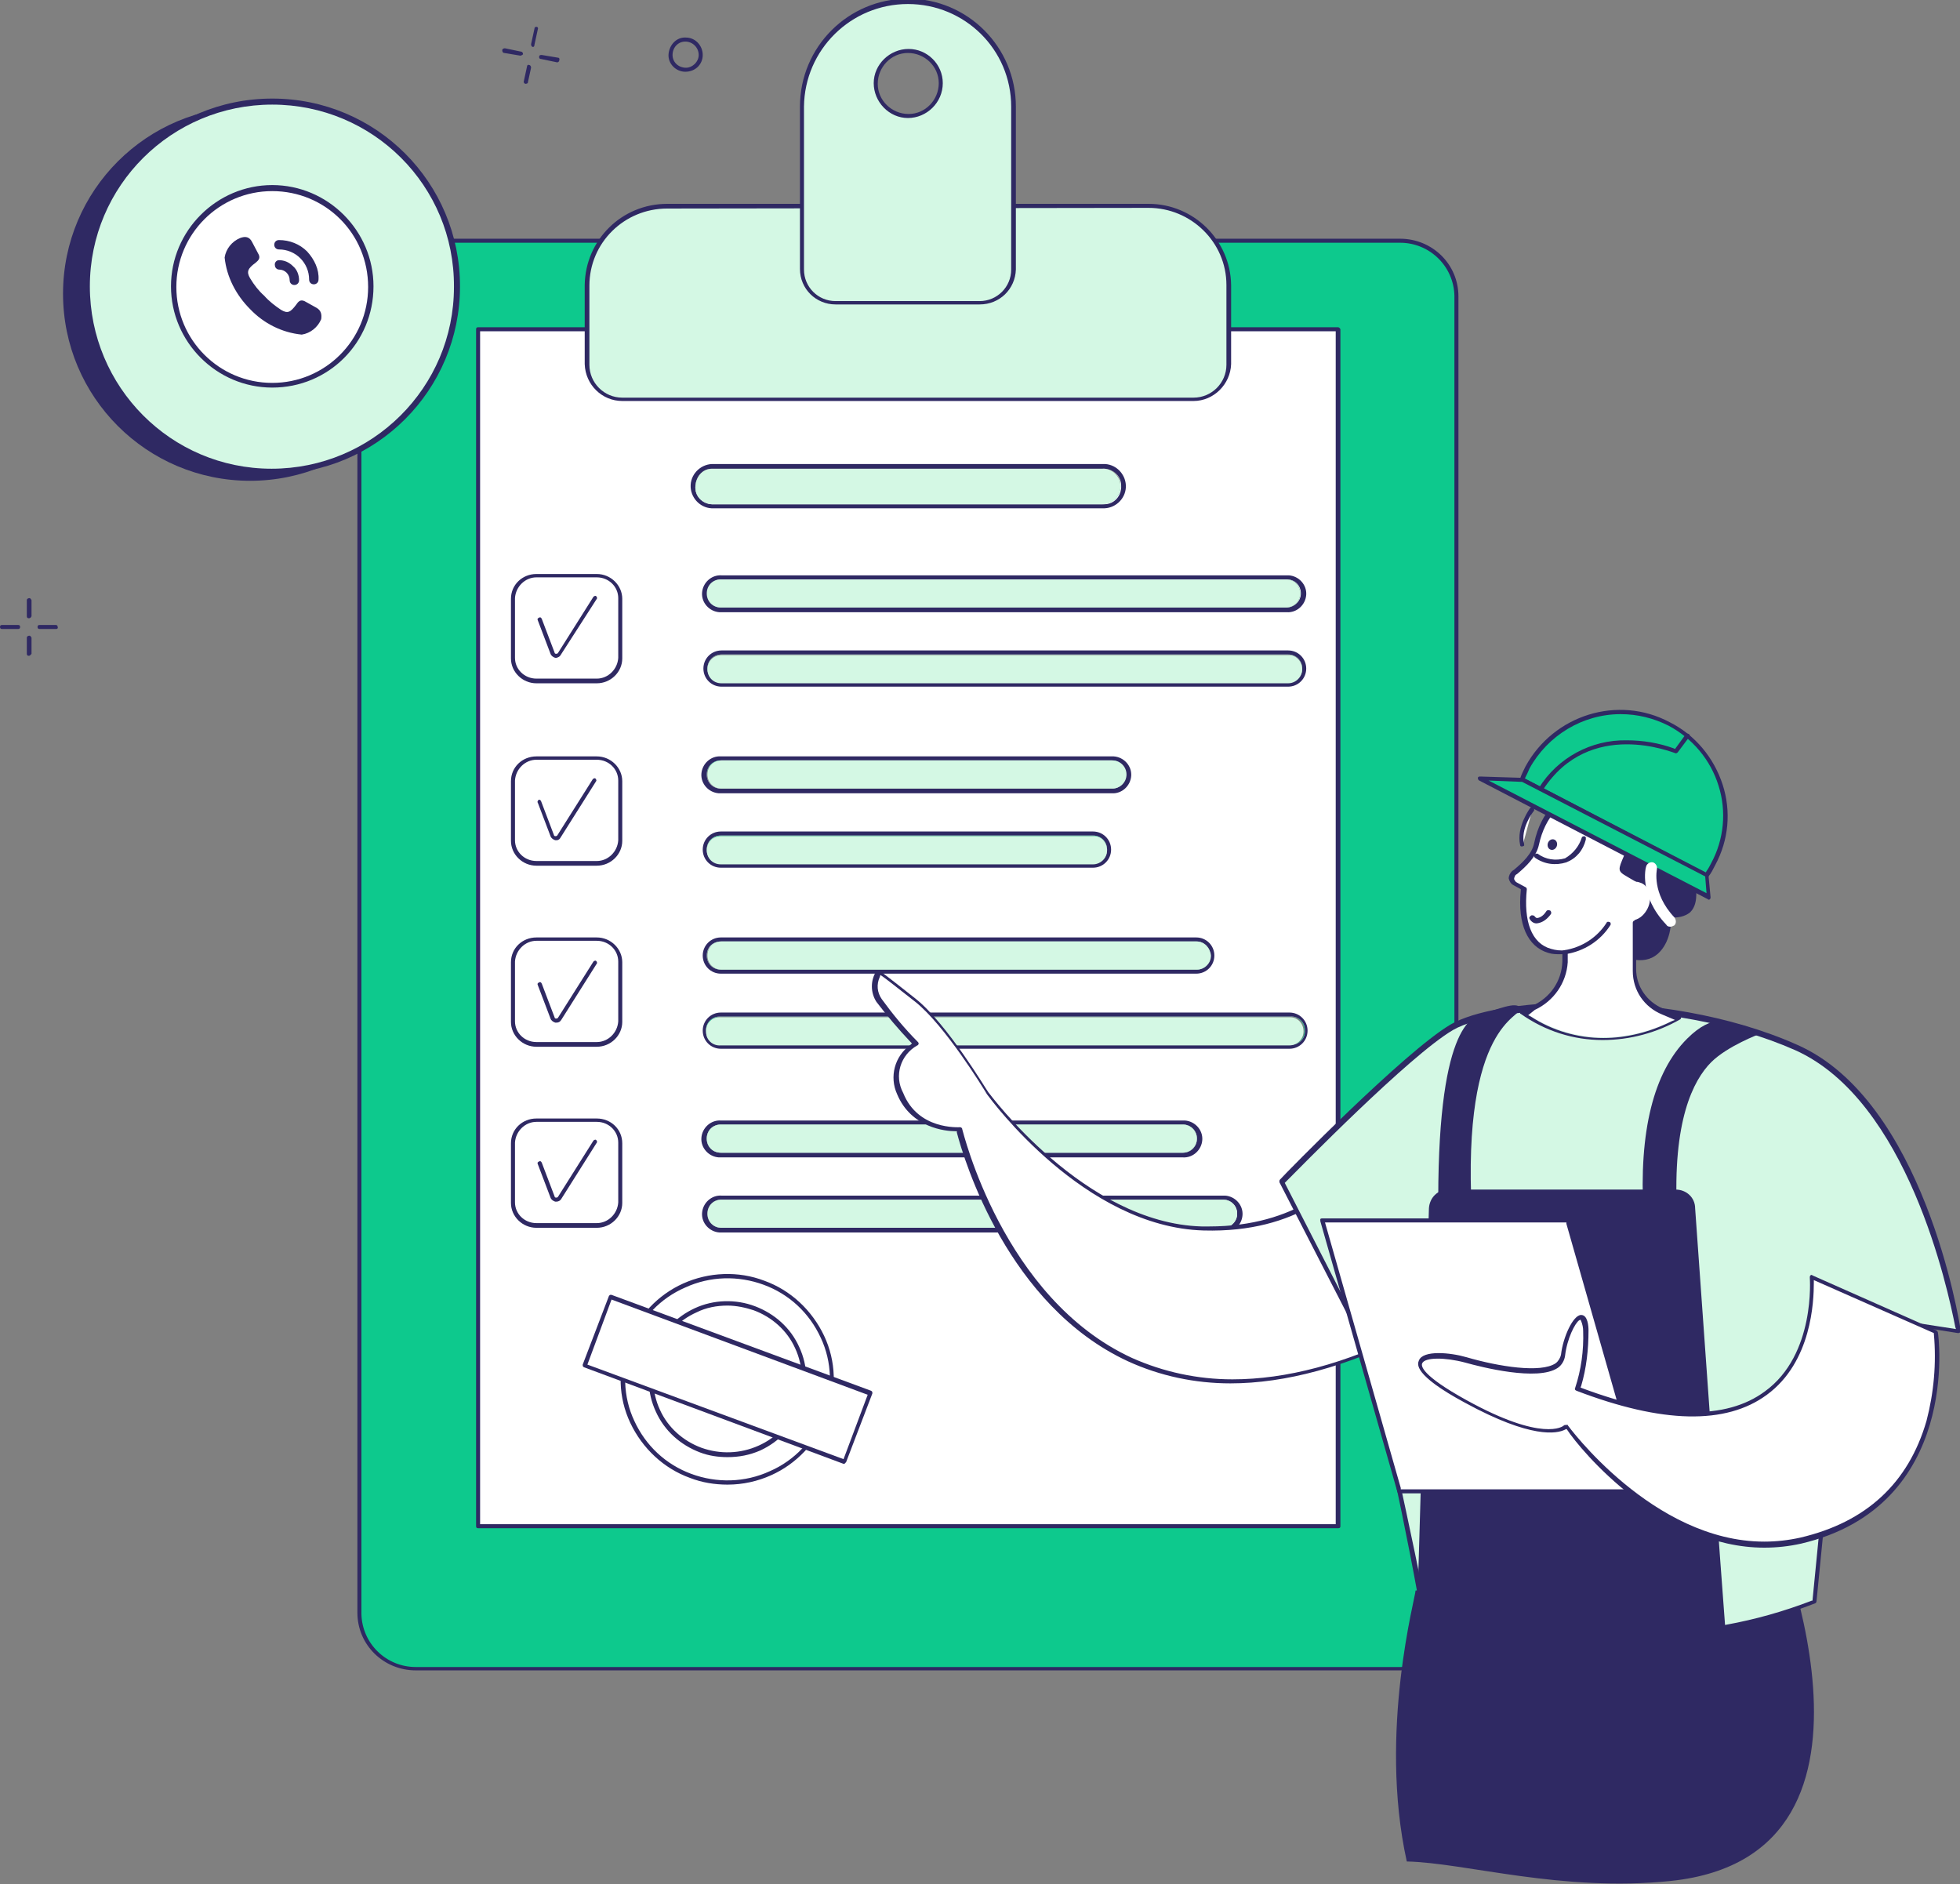 <?xml version="1.0" encoding="utf-8"?>
<!-- Generator: Adobe Illustrator 24.3.0, SVG Export Plug-In . SVG Version: 6.00 Build 0)  -->
<svg version="1.1" id="Слой_1" xmlns="http://www.w3.org/2000/svg" xmlns:xlink="http://www.w3.org/1999/xlink" x="0px" y="0px"
	 viewBox="0 0 292.3 281" style="enable-background:new 0 0 292.3 281;" xml:space="preserve">
<rect x="0" y="0" width="292.3" height="281" fill="#808080" stroke="none"/>
<style type="text/css">
	.st0{fill:#2F2963;}
	.st1{fill:#0DC98D;}
	.st2{fill:#FFFFFF;}
	.st3{fill:#D4F8E4;}
</style>
<g id="Слой_2_1_">
	<g id="Слой_1-2">
		<g id="Occupational_accident_insurance">
			<path class="st0" d="M102.2,10.7c-1.4,0-2.6-1.2-2.5-2.6s1.2-2.6,2.6-2.5c1.4,0,2.5,1.2,2.5,2.6C104.8,9.6,103.7,10.7,102.2,10.7
				z M102.2,6.2c-1.1,0-1.9,0.9-1.9,2c0,1.1,0.9,1.9,2,1.9c1,0,1.9-0.9,1.9-1.9C104.2,7.1,103.3,6.2,102.2,6.2z"/>
			<path class="st0" d="M4.3,92.2c-0.2,0-0.3-0.1-0.3-0.3c0,0,0,0,0,0v-2.4c0-0.2,0.2-0.3,0.4-0.3c0.1,0,0.2,0.1,0.3,0.3v2.4
				C4.6,92.1,4.5,92.2,4.3,92.2C4.3,92.2,4.3,92.2,4.3,92.2z"/>
			<path class="st0" d="M4.3,97.8c-0.2,0-0.3-0.1-0.3-0.3c0,0,0,0,0,0v-2.4c0-0.2,0.2-0.3,0.4-0.3c0.1,0,0.2,0.1,0.3,0.3v2.4
				C4.6,97.6,4.5,97.8,4.3,97.8z"/>
			<path class="st0" d="M2.7,93.8H0.3c-0.2,0-0.3-0.1-0.3-0.3c0-0.2,0.1-0.3,0.3-0.3h2.4c0.2,0,0.3,0.1,0.3,0.3
				C3,93.7,2.9,93.8,2.7,93.8z"/>
			<path class="st0" d="M8.4,93.8H5.9c-0.2,0-0.3-0.1-0.3-0.3c0-0.2,0.1-0.3,0.3-0.3h2.4c0.2,0,0.3,0.1,0.3,0.3
				C8.7,93.7,8.5,93.8,8.4,93.8z"/>
			<path class="st0" d="M79.5,7L79.5,7c-0.2,0-0.3-0.2-0.3-0.4l0.5-2.3C79.7,4.1,79.8,4,80,4c0.2,0,0.3,0.2,0.2,0.4l0,0l-0.5,2.3
				C79.7,6.9,79.6,7,79.5,7z"/>
			<path class="st0" d="M78.4,12.5L78.4,12.5c-0.2,0-0.3-0.2-0.3-0.3c0,0,0,0,0,0l0.5-2.3c0-0.2,0.2-0.3,0.3-0.2c0,0,0,0,0,0
				c0.2,0,0.3,0.2,0.3,0.4l-0.5,2.3C78.7,12.4,78.5,12.5,78.4,12.5z"/>
			<path class="st0" d="M77.6,8.3L77.6,8.3l-2.4-0.4c-0.2,0-0.3-0.2-0.3-0.4c0-0.2,0.2-0.3,0.4-0.3l2.4,0.5c0.2,0,0.3,0.2,0.3,0.4
				C77.9,8.2,77.7,8.3,77.6,8.3z"/>
			<path class="st0" d="M83.1,9.3L83.1,9.3l-2.4-0.5c-0.2,0-0.3-0.1-0.3-0.3c0-0.2,0.1-0.3,0.3-0.3c0,0,0.1,0,0.1,0l2.4,0.4
				c0.2,0,0.3,0.2,0.2,0.4C83.4,9.2,83.2,9.3,83.1,9.3z"/>
			<path class="st1" d="M208.8,35.9H62c-2.6,0-5.1,1.2-6.7,3.2L55,39.6l0,0c-0.1,0.2-0.2,0.3-0.3,0.5l0,0c-0.7,1.2-1.1,2.6-1.1,4.1
				v196.4c0,4.6,3.8,8.3,8.4,8.3c0,0,0,0,0,0h146.8c4.6,0,8.4-3.7,8.4-8.3c0,0,0,0,0,0V44.2C217.2,39.6,213.4,35.9,208.8,35.9
				C208.8,35.9,208.8,35.9,208.8,35.9z M176.4,171.9h-68.9c-1.2,0-2.1-0.9-2.1-2.1c0-1.2,0.9-2.1,2.1-2.1c0,0,0,0,0,0h68.9
				c1.2,0,2.1,0.9,2.1,2.1C178.5,171,177.6,171.9,176.4,171.9C176.4,171.9,176.4,171.9,176.4,171.9z M165.8,117.7h-58.3
				c-1.2,0-2.1-0.9-2.1-2.1s0.9-2.1,2.1-2.1c0,0,0,0,0,0h58.3c1.2,0,2.1,0.9,2.1,2.1S167,117.6,165.8,117.7
				C165.8,117.7,165.8,117.7,165.8,117.7L165.8,117.7z M107.5,124.7H163c1.2,0,2.1,0.9,2.1,2.1c0,1.2-0.9,2.1-2.1,2.1h-55.5
				c-1.2,0-2.1-0.9-2.1-2.1S106.4,124.7,107.5,124.7C107.5,124.7,107.5,124.7,107.5,124.7L107.5,124.7z M107.5,140.4h70.9
				c1.2,0,2.1,0.9,2.1,2.1c0,1.2-0.9,2.1-2.1,2.1c0,0,0,0,0,0h-70.9c-1.2,0-2.1-0.9-2.1-2.1C105.4,141.4,106.4,140.4,107.5,140.4
				C107.5,140.4,107.5,140.4,107.5,140.4L107.5,140.4z M103.7,72.4c0-1.5,1.2-2.7,2.7-2.7c0,0,0,0,0,0h57.9c1.5-0.1,2.8,1,2.8,2.5
				c0.1,1.5-1,2.8-2.5,2.8c-0.1,0-0.2,0-0.3,0h-57.9C105,75.1,103.7,73.9,103.7,72.4L103.7,72.4z M105.4,181c0-1.2,1-2.1,2.1-2.1
				h74.8c1.2,0,2.1,0.9,2.1,2.1c0,1.2-0.9,2.1-2.1,2.1c0,0,0,0,0,0h-74.8C106.4,183.1,105.4,182.2,105.4,181
				C105.4,181,105.4,181,105.4,181z M105.4,153.7c0-1.2,1-2.1,2.1-2.1c0,0,0,0,0,0h84.8c1.2-0.1,2.2,0.8,2.2,2
				c0.1,1.2-0.8,2.2-2,2.2c-0.1,0-0.2,0-0.3,0h-84.8C106.4,155.8,105.4,154.9,105.4,153.7L105.4,153.7z M192.1,101.8h-84.5
				c-1.2,0-2.1-0.9-2.1-2.1s0.9-2.1,2.1-2.1c0,0,0,0,0,0h84.5c1.2,0,2.1,0.9,2.1,2.1S193.2,101.8,192.1,101.8
				C192.1,101.8,192.1,101.8,192.1,101.8z M191.8,90.6h-84.3c-1.2,0-2.1-0.9-2.1-2.1s0.9-2.1,2.1-2.1c0,0,0,0,0,0h84.3
				c1.2,0,2.1,0.9,2.1,2.1S193,90.6,191.8,90.6C191.8,90.6,191.8,90.6,191.8,90.6z"/>
			<path class="st0" d="M208.8,35.6H62c-2.6,0-5.1,1.2-6.8,3.2c-0.1,0.1-0.2,0.3-0.3,0.4c-0.1,0.2-0.2,0.3-0.3,0.5
				c-0.9,1.4-1.3,2.9-1.3,4.5v196.3c0,4.8,3.9,8.6,8.7,8.6h146.8c4.8,0,8.7-3.8,8.7-8.6V44.2C217.5,39.4,213.6,35.6,208.8,35.6z
				 M216.9,240.6c0,4.4-3.6,8-8,8c0,0-0.1,0-0.1,0H62c-4.4,0-8-3.5-8.1-7.9c0,0,0-0.1,0-0.1V44.2c0-1.3,0.3-2.5,0.9-3.6
				c0.1-0.2,0.2-0.4,0.3-0.6c0.1-0.2,0.2-0.3,0.3-0.5c1.5-2.1,4-3.4,6.6-3.3h146.8c4.4,0,8,3.5,8.1,7.9c0,0,0,0.1,0,0.1V240.6z"/>
			<path class="st2" d="M71.3,49.1v178.5h128.3V49.1H71.3z M165.8,117.6h-58.3c-1.2,0-2.1-0.9-2.1-2.1s0.9-2.1,2.1-2.1c0,0,0,0,0,0
				h58.3c1.2,0,2.1,0.9,2.1,2.1S167,117.6,165.8,117.6C165.8,117.6,165.8,117.6,165.8,117.6z M107.5,124.6H163
				c1.2,0,2.1,0.9,2.1,2.1s-0.9,2.1-2.1,2.1c0,0,0,0,0,0h-55.5c-1.2,0-2.1-0.9-2.1-2.1S106.4,124.6,107.5,124.6
				C107.5,124.6,107.5,124.6,107.5,124.6z M107.5,140.4h70.9c1.2,0,2.1,0.9,2.1,2.1c0,1.2-0.9,2.1-2.1,2.1c0,0,0,0,0,0h-70.9
				c-1.2,0-2.1-0.9-2.1-2.1C105.4,141.4,106.4,140.4,107.5,140.4C107.5,140.4,107.5,140.4,107.5,140.4z M176.4,171.9h-68.9
				c-1.2,0-2.1-0.9-2.1-2.1c0-1.2,0.9-2.1,2.1-2.1c0,0,0,0,0,0h68.9c1.2,0,2.1,0.9,2.1,2.1C178.5,171,177.6,171.9,176.4,171.9
				C176.4,171.9,176.4,171.9,176.4,171.9z M103.7,72.5c0-1.5,1.2-2.7,2.7-2.7c0,0,0,0,0,0h57.9c1.5-0.1,2.8,1,2.8,2.5
				c0.1,1.5-1,2.8-2.5,2.8c-0.1,0-0.2,0-0.3,0h-57.9C104.9,75.2,103.7,74,103.7,72.5z M105.4,181c0-1.2,1-2.1,2.1-2.1h74.8
				c1.2,0,2.1,0.9,2.1,2.1c0,1.2-0.9,2.1-2.1,2.1c0,0,0,0,0,0h-74.8C106.4,183.1,105.4,182.2,105.4,181
				C105.4,181,105.4,181,105.4,181z M192.1,101.8h-84.5c-1.2,0-2.1-0.9-2.1-2.1s0.9-2.1,2.1-2.1c0,0,0,0,0,0h84.5
				c1.2,0,2.1,0.9,2.1,2.1S193.2,101.8,192.1,101.8C192.1,101.8,192.1,101.8,192.1,101.8z M191.8,90.6h-84.3c-1.2,0-2.1-0.9-2.1-2.1
				s0.9-2.1,2.1-2.1c0,0,0,0,0,0h84.3c1.2,0,2.1,0.9,2.1,2.1S193,90.6,191.8,90.6C191.8,90.6,191.8,90.6,191.8,90.6z M192.3,155.8
				h-84.8c-1.2,0.1-2.2-0.8-2.2-2c-0.1-1.2,0.8-2.2,2-2.2c0.1,0,0.2,0,0.3,0h84.8c1.2-0.1,2.2,0.8,2.2,2c0.1,1.2-0.8,2.2-2,2.2
				C192.5,155.8,192.4,155.8,192.3,155.8z"/>
			<path class="st0" d="M199.5,48.8H71.3c-0.2,0-0.3,0.1-0.3,0.3v178.5c0,0.2,0.1,0.3,0.3,0.3h0h128.3c0.2,0,0.3-0.1,0.3-0.3
				c0,0,0,0,0,0V49.1C199.8,48.9,199.7,48.8,199.5,48.8z M199.2,227.3H71.6V49.4h127.6V227.3z"/>
			<path class="st0" d="M191.8,85.8h-84.2c-1.5-0.1-2.8,1.1-2.9,2.6c-0.1,1.5,1.1,2.8,2.6,2.9c0.1,0,0.2,0,0.3,0h84.3
				c1.5,0.1,2.8-1.1,2.9-2.6c0.1-1.5-1.1-2.8-2.6-2.9C192,85.8,191.9,85.8,191.8,85.8L191.8,85.8z M191.8,90.6h-84.2
				c-1.2,0-2.1-0.9-2.1-2.1s0.9-2.1,2.1-2.1c0,0,0,0,0,0h84.3c1.2,0,2.1,0.9,2.1,2.1S193,90.6,191.8,90.6
				C191.8,90.6,191.8,90.6,191.8,90.6L191.8,90.6z"/>
			<path class="st3" d="M193.9,88.5c0,1.2-1,2.1-2.1,2.1c0,0,0,0,0,0h-84.3c-1.2,0-2.1-0.9-2.1-2.1s0.9-2.1,2.1-2.1c0,0,0,0,0,0
				h84.3C193,86.4,193.9,87.4,193.9,88.5C193.9,88.5,193.9,88.5,193.9,88.5z"/>
			<path class="st0" d="M164.4,69.2h-57.9c-1.8-0.1-3.4,1.3-3.5,3.1c-0.1,1.8,1.3,3.4,3.1,3.5c0.1,0,0.2,0,0.4,0h57.9
				c1.8,0.1,3.4-1.3,3.5-3.1c0.1-1.8-1.3-3.4-3.1-3.5C164.6,69.2,164.5,69.2,164.4,69.2z M164.4,75.2h-57.9c-1.5,0.1-2.8-1-2.8-2.5
				s1-2.8,2.5-2.8c0.1,0,0.2,0,0.3,0h57.9c1.5-0.1,2.8,1,2.8,2.5c0.1,1.5-1,2.8-2.5,2.8C164.6,75.2,164.5,75.2,164.4,75.2z"/>
			<path class="st3" d="M167.1,72.5c0,1.5-1.2,2.7-2.7,2.7h-57.9c-1.5,0.1-2.8-1-2.8-2.5s1-2.8,2.5-2.8c0.1,0,0.2,0,0.3,0h57.9
				C165.8,69.8,167.1,71,167.1,72.5C167.1,72.5,167.1,72.5,167.1,72.5z"/>
			<path class="st0" d="M192.1,97h-84.5c-1.5,0-2.7,1.2-2.7,2.7s1.2,2.7,2.7,2.7h84.5c1.5,0,2.7-1.2,2.7-2.7S193.6,97,192.1,97z
				 M192.1,101.8h-84.5c-1.2,0-2.1-0.9-2.1-2.1s0.9-2.1,2.1-2.1c0,0,0,0,0,0h84.5c1.2,0,2.1,0.9,2.1,2.1S193.2,101.8,192.1,101.8
				C192.1,101.8,192.1,101.8,192.1,101.8z"/>
			<path class="st3" d="M194.2,99.8c0,1.2-1,2.1-2.1,2.1c0,0,0,0,0,0h-84.5c-1.2,0-2.1-0.9-2.1-2.1s0.9-2.1,2.1-2.1c0,0,0,0,0,0
				h84.5C193.2,97.6,194.2,98.6,194.2,99.8C194.2,99.8,194.2,99.8,194.2,99.8z"/>
			<path class="st0" d="M165.8,112.8h-58.3c-1.5-0.1-2.8,1.1-2.9,2.6c-0.1,1.5,1.1,2.8,2.6,2.9c0.1,0,0.2,0,0.3,0h58.3
				c1.5,0.1,2.8-1.1,2.9-2.6c0.1-1.5-1.1-2.8-2.6-2.9C166,112.8,165.9,112.8,165.8,112.8z M165.8,117.6h-58.3
				c-1.2,0-2.1-0.9-2.1-2.1s0.9-2.1,2.1-2.1c0,0,0,0,0,0h58.3c1.2,0,2.1,0.9,2.1,2.1S167,117.6,165.8,117.6
				C165.8,117.6,165.8,117.6,165.8,117.6z"/>
			<path class="st3" d="M168,115.5c0,1.2-1,2.1-2.1,2.1c0,0,0,0,0,0h-58.3c-1.2,0-2.1-0.9-2.1-2.1s0.9-2.1,2.1-2.1c0,0,0,0,0,0h58.3
				C167,113.4,168,114.3,168,115.5C168,115.5,168,115.5,168,115.5z"/>
			<path class="st0" d="M163,124h-55.5c-1.5,0-2.7,1.2-2.7,2.7s1.2,2.7,2.7,2.7H163c1.5,0,2.7-1.2,2.7-2.7S164.5,124,163,124z
				 M163,128.8h-55.5c-1.2,0-2.1-0.9-2.1-2.1s0.9-2.1,2.1-2.1c0,0,0,0,0,0H163c1.2,0,2.1,0.9,2.1,2.1S164.2,128.8,163,128.8
				C163,128.8,163,128.8,163,128.8z"/>
			<path class="st3" d="M165.1,126.8c0,1.2-1,2.1-2.1,2.1h-55.5c-1.2,0-2.1-0.9-2.1-2.1s0.9-2.1,2.1-2.1c0,0,0,0,0,0H163
				C164.2,124.6,165.1,125.6,165.1,126.8C165.1,126.7,165.1,126.7,165.1,126.8z"/>
			<path class="st0" d="M178.4,139.8h-70.9c-1.5,0-2.7,1.2-2.7,2.7s1.2,2.7,2.7,2.7h70.9c1.5,0,2.7-1.2,2.7-2.7
				S179.9,139.8,178.4,139.8z M178.4,144.6h-70.9c-1.2,0-2.1-0.9-2.1-2.1c0-1.2,0.9-2.1,2.1-2.1c0,0,0,0,0,0h70.9
				c1.2,0,2.1,0.9,2.1,2.1C180.5,143.7,179.6,144.6,178.4,144.6C178.4,144.6,178.4,144.6,178.4,144.6z"/>
			<path class="st3" d="M180.6,142.5c0,1.2-1,2.1-2.1,2.1h-70.9c-1.2,0-2.1-0.9-2.1-2.1c0-1.2,0.9-2.1,2.1-2.1c0,0,0,0,0,0h70.9
				C179.6,140.4,180.5,141.4,180.6,142.5z"/>
			<path class="st0" d="M192.3,151h-84.8c-1.5,0-2.7,1.2-2.7,2.7c0,1.5,1.2,2.7,2.7,2.7c0,0,0,0,0,0h84.8c1.5,0,2.7-1.2,2.7-2.7
				C195,152.2,193.8,151,192.3,151C192.3,151,192.3,151,192.3,151z M192.3,155.8h-84.8c-1.2,0.1-2.2-0.8-2.2-2
				c-0.1-1.2,0.8-2.2,2-2.2c0.1,0,0.2,0,0.3,0h84.8c1.2-0.1,2.2,0.8,2.2,2c0.1,1.2-0.8,2.2-2,2.2
				C192.5,155.8,192.4,155.8,192.3,155.8z"/>
			<path class="st3" d="M194.4,153.8c0,1.2-1,2.1-2.1,2.1h-84.8c-1.2,0.1-2.2-0.8-2.2-2c-0.1-1.2,0.8-2.2,2-2.2c0.1,0,0.2,0,0.3,0
				h84.8C193.5,151.7,194.4,152.6,194.4,153.8C194.4,153.8,194.4,153.8,194.4,153.8z"/>
			<path class="st0" d="M176.4,167.1h-68.9c-1.5-0.1-2.8,1.1-2.9,2.6c-0.1,1.5,1.1,2.8,2.6,2.9c0.1,0,0.2,0,0.3,0h68.9
				c1.5,0.1,2.8-1.1,2.9-2.6c0.1-1.5-1.1-2.8-2.6-2.9C176.6,167.1,176.5,167.1,176.4,167.1z M176.4,171.9h-68.9
				c-1.2,0-2.1-0.9-2.1-2.1c0-1.2,0.9-2.1,2.1-2.1c0,0,0,0,0,0h68.9c1.2,0,2.1,0.9,2.1,2.1C178.5,171,177.6,171.9,176.4,171.9
				C176.4,171.9,176.4,171.9,176.4,171.9z"/>
			<path class="st3" d="M178.5,169.8c0,1.2-1,2.1-2.1,2.1h-68.9c-1.2,0-2.1-0.9-2.1-2.1c0-1.2,0.9-2.1,2.1-2.1c0,0,0,0,0,0h68.9
				C177.6,167.7,178.5,168.7,178.5,169.8z"/>
			<path class="st0" d="M182.4,178.3h-74.8c-1.5-0.1-2.8,1.1-2.9,2.6c-0.1,1.5,1.1,2.8,2.6,2.9c0.1,0,0.2,0,0.3,0h74.8
				c1.5,0.1,2.8-1.1,2.9-2.6c0.1-1.5-1.1-2.8-2.6-2.9C182.6,178.3,182.5,178.3,182.4,178.3z M182.4,183.1h-74.8
				c-1.2,0-2.1-0.9-2.1-2.1c0-1.2,0.9-2.1,2.1-2.1c0,0,0,0,0,0h74.8c1.2,0,2.1,0.9,2.1,2.1C184.5,182.2,183.5,183.1,182.4,183.1
				C182.4,183.1,182.4,183.1,182.4,183.1z"/>
			<path class="st3" d="M184.5,181c0,1.2-1,2.1-2.1,2.1c0,0,0,0,0,0h-74.8c-1.2,0-2.1-0.9-2.1-2.1c0-1.2,0.9-2.1,2.1-2.1
				c0,0,0,0,0,0h74.8C183.5,178.9,184.5,179.8,184.5,181z"/>
			<path class="st0" d="M89,129.1h-9c-2.1,0-3.8-1.7-3.8-3.7v-8.9c0-2.1,1.7-3.7,3.8-3.7h9c2.1,0,3.8,1.7,3.8,3.7c0,0,0,0,0,0v8.9
				C92.8,127.4,91.1,129.1,89,129.1z M80,113.3c-1.7,0-3.1,1.4-3.2,3.1v8.9c0,1.7,1.4,3.1,3.2,3.1h9c1.7,0,3.1-1.4,3.2-3.1v-8.9
				c0-1.7-1.4-3.1-3.2-3.1L80,113.3z"/>
			<path class="st0" d="M83,125.3h-0.2c-0.3-0.1-0.6-0.3-0.7-0.6l-1.9-5c-0.1-0.1,0-0.3,0.1-0.4c0,0,0,0,0,0c0.2-0.1,0.3,0,0.4,0.2
				c0,0,0,0,0,0l1.9,5c0,0.1,0.1,0.2,0.2,0.2c0.1,0,0.2,0,0.3-0.1l5.3-8.4c0.1-0.1,0.3-0.2,0.4-0.1c0.1,0.1,0.2,0.3,0.1,0.4
				c0,0,0,0,0,0l-5.3,8.4l0,0C83.5,125.1,83.3,125.3,83,125.3z"/>
			<path class="st0" d="M89,101.9h-9c-2.1,0-3.8-1.7-3.8-3.7v-8.9c0-2.1,1.7-3.7,3.8-3.7h9c2.1,0,3.8,1.7,3.8,3.7v8.9
				C92.8,100.2,91.1,101.9,89,101.9C89,101.9,89,101.9,89,101.9z M80,86.1c-1.7,0-3.1,1.4-3.2,3.1v8.9c0,1.7,1.4,3.1,3.2,3.1h9
				c1.7,0,3.1-1.4,3.2-3.1v-8.9c0-1.7-1.4-3.1-3.2-3.1H80z"/>
			<path class="st0" d="M83,98.1h-0.2c-0.3-0.1-0.6-0.3-0.7-0.6l-1.9-5c-0.1-0.2,0-0.3,0.2-0.4c0,0,0,0,0,0c0.2-0.1,0.3,0,0.4,0.2
				l1.9,5c0,0.1,0.1,0.2,0.2,0.2c0.1,0,0.2,0,0.3-0.1l5.3-8.4c0.1-0.1,0.3-0.2,0.4-0.1c0.1,0.1,0.2,0.3,0.1,0.4c0,0,0,0,0,0
				l-5.4,8.4l0,0C83.5,97.9,83.3,98,83,98.1z"/>
			<path class="st0" d="M89,156.1h-9c-2.1,0-3.8-1.7-3.8-3.7v-8.9c0-2.1,1.7-3.7,3.8-3.7h9c2.1,0,3.8,1.7,3.8,3.7v8.9
				C92.8,154.4,91.1,156.1,89,156.1C89,156.1,89,156.1,89,156.1z M80,140.3c-1.7,0-3.1,1.4-3.2,3.1v8.9c0,1.7,1.4,3.1,3.2,3.1h9
				c1.7,0,3.1-1.4,3.2-3.1v-8.9c0-1.7-1.4-3.1-3.2-3.1H80z"/>
			<path class="st0" d="M83,152.5h-0.2c-0.3-0.1-0.6-0.3-0.7-0.6l-1.9-5c-0.1-0.2,0-0.3,0.2-0.4c0,0,0,0,0,0c0.2-0.1,0.3,0,0.4,0.2
				l1.9,5c0,0.1,0.1,0.2,0.2,0.2c0.1,0,0.2,0,0.3-0.1l5.3-8.4c0.1-0.1,0.3-0.2,0.4-0.1c0,0,0,0,0,0c0.1,0.1,0.2,0.3,0.1,0.4
				c0,0,0,0,0,0l-5.3,8.4l0,0C83.5,152.4,83.3,152.5,83,152.5z"/>
			<path class="st0" d="M89,183.1h-9c-2.1,0-3.8-1.7-3.8-3.7v-8.9c0-2.1,1.7-3.7,3.8-3.7h9c2.1,0,3.8,1.6,3.8,3.7c0,0,0,0,0,0v8.9
				C92.8,181.4,91.1,183.1,89,183.1C89,183.1,89,183.1,89,183.1z M80,167.3c-1.7,0-3.1,1.4-3.2,3.1v8.9c0,1.7,1.4,3.1,3.2,3.1h9
				c1.7,0,3.1-1.4,3.2-3.1v-8.9c0-1.7-1.4-3.1-3.2-3.1H80z"/>
			<path class="st0" d="M83,179.2c-0.1,0-0.1,0-0.2,0c-0.3-0.1-0.6-0.3-0.7-0.6l-1.9-5c-0.1-0.2,0-0.3,0.2-0.4c0,0,0,0,0,0
				c0.2-0.1,0.3,0,0.4,0.2l1.9,5c0,0.1,0.1,0.2,0.2,0.2c0.1,0,0.2,0,0.3-0.1l5.3-8.4c0.1-0.1,0.3-0.2,0.4-0.1c0,0,0,0,0,0
				c0.1,0.1,0.2,0.3,0.1,0.4c0,0,0,0,0,0l-5.3,8.4l0,0C83.6,179,83.3,179.2,83,179.2z"/>
			<path class="st3" d="M178,59.5H92.8c-2.9,0-5.2-2.3-5.2-5.2c0,0,0,0,0,0V42.6c0-6.6,5.3-11.9,11.9-11.9h71.9
				c6.6,0,11.9,5.3,11.9,11.9c0,0,0,0,0,0v11.6C183.2,57.1,180.9,59.4,178,59.5C178,59.5,178,59.5,178,59.5z"/>
			<path class="st0" d="M178,59.8H92.8c-3,0-5.5-2.4-5.6-5.5V42.5c0.1-6.7,5.5-12.1,12.3-12.1h71.8c6.7,0,12.2,5.4,12.3,12.1v11.8
				C183.5,57.3,181,59.8,178,59.8z M99.5,31.1c-6.4,0-11.6,5.1-11.6,11.5v11.8c0,2.7,2.2,4.9,4.9,4.9H178c2.7,0,4.9-2.2,4.9-4.9
				V42.5c0-6.4-5.3-11.5-11.6-11.5L99.5,31.1z"/>
			<path class="st3" d="M119.6,15.9v24.3c0,2.8,2.2,5,5,5h21.5c2.8,0,5-2.2,5-5V15.9c0-8.7-7.1-15.8-15.8-15.8
				C126.6,0.1,119.6,7.2,119.6,15.9L119.6,15.9z M130.5,12.4c0-2.7,2.1-4.9,4.8-5c2.7,0,4.9,2.1,5,4.8s-2.1,4.9-4.8,5c0,0,0,0-0.1,0
				C132.7,17.3,130.5,15.1,130.5,12.4z"/>
			<path class="st0" d="M146.1,45.4h-21.5c-2.9,0-5.3-2.3-5.3-5.3V15.9c0-8.9,7.2-16.1,16.1-16.1s16.1,7.2,16.1,16.1v24.3
				C151.4,43.1,149.1,45.4,146.1,45.4z M135.4,0.6c-8.5,0-15.4,6.8-15.5,15.3v24.3c0,2.6,2.1,4.7,4.7,4.7h21.5
				c2.6,0,4.7-2.1,4.7-4.7V15.9C150.8,7.4,143.9,0.6,135.4,0.6z M135.4,17.6c-2.8,0-5.1-2.4-5.1-5.2c0-2.8,2.4-5.1,5.2-5.1
				c2.8,0,5.1,2.3,5.1,5.1C140.6,15.3,138.2,17.6,135.4,17.6L135.4,17.6z M135.4,7.9c-2.5,0-4.5,2.1-4.5,4.6c0,2.5,2.1,4.5,4.6,4.5
				c2.5,0,4.5-2.1,4.5-4.6C140,9.9,137.9,7.9,135.4,7.9C135.4,7.9,135.4,7.9,135.4,7.9L135.4,7.9z"/>
			<path class="st0" d="M108.5,221.4c-1.9,0-3.8-0.3-5.6-1c-3.9-1.4-7.1-4.4-8.9-8.2c-1.8-3.8-1.9-8.1-0.4-12
				c1.5-3.9,4.5-7.1,8.3-8.8c3.8-1.7,8.2-1.9,12.1-0.4c3.9,1.4,7.1,4.4,8.9,8.2c1.8,3.8,1.9,8.1,0.4,12c-1.5,3.9-4.5,7.1-8.3,8.8
				C113,220.9,110.8,221.4,108.5,221.4z M94.2,200.4c-1.4,3.7-1.3,7.9,0.4,11.5c1.7,3.7,4.7,6.5,8.5,7.9c3.8,1.4,8,1.3,11.7-0.4
				c3.7-1.6,6.6-4.7,8-8.4c1.4-3.7,1.3-7.9-0.4-11.5c-1.7-3.7-4.7-6.5-8.5-7.9c-3.8-1.4-8-1.3-11.7,0.4
				C98.5,193.6,95.6,196.6,94.2,200.4L94.2,200.4z"/>
			<path class="st0" d="M108.5,217.3c-1.4,0-2.8-0.2-4.1-0.7c-2.9-1.1-5.3-3.2-6.6-6.1c-1.3-2.8-1.4-6-0.3-8.9
				c1.1-2.9,3.3-5.2,6.1-6.5c2.8-1.3,6.1-1.4,9-0.3c2.9,1.1,5.3,3.2,6.6,6.1c1.3,2.8,1.4,6,0.3,8.9c-1.1,2.9-3.3,5.2-6.1,6.5
				C111.8,217,110.2,217.3,108.5,217.3z M108.5,194.7c-1.6,0-3.2,0.3-4.6,1c-2.7,1.2-4.8,3.4-5.8,6.1c-1,2.7-0.9,5.8,0.3,8.4
				c1.2,2.7,3.5,4.7,6.2,5.7c2.8,1,5.8,0.9,8.5-0.3c2.7-1.2,4.8-3.4,5.8-6.1c1-2.7,0.9-5.8-0.3-8.4c-1.2-2.7-3.5-4.7-6.2-5.7
				C111.2,195,109.8,194.7,108.5,194.7L108.5,194.7z"/>
			<polygon class="st2" points="87.2,203.6 125.9,218 129.8,207.8 91.1,193.4 			"/>
			<path class="st0" d="M125.9,218.3h-0.1l-38.7-14.4c-0.2-0.1-0.2-0.2-0.2-0.4c0,0,0,0,0,0l3.9-10.2c0-0.1,0.1-0.1,0.2-0.2
				c0.1,0,0.2,0,0.2,0l38.7,14.3c0.2,0.1,0.2,0.2,0.2,0.4c0,0,0,0,0,0l-3.9,10.2c0,0.1-0.1,0.1-0.2,0.2
				C126,218.3,126,218.3,125.9,218.3z M87.6,203.5l38.2,14.1l3.6-9.6l-38.2-14.2L87.6,203.5z"/>
			<circle class="st0" cx="37.3" cy="43.8" r="27.9"/>
			<circle class="st3" cx="40.6" cy="42.7" r="27.6"/>
			<path class="st0" d="M40.6,70.7c-15.5,0-28-12.5-28-28s12.5-28,28-28s28,12.5,28,28v0C68.6,58.2,56.1,70.7,40.6,70.7z M40.6,15.6
				c-15,0-27.2,12.1-27.2,27.1s12.1,27.2,27.1,27.2s27.2-12.1,27.2-27.1c0,0,0,0,0,0C67.8,27.7,55.6,15.6,40.6,15.6z"/>
			<circle class="st2" cx="40.6" cy="42.7" r="14.7"/>
			<path class="st0" d="M40.6,57.8c-8.3,0-15.1-6.8-15.1-15.1c0-8.3,6.8-15.1,15.1-15.1c8.3,0,15.1,6.8,15.1,15.1c0,0,0,0,0,0
				C55.7,51.1,49,57.8,40.6,57.8z M40.6,28.5c-7.9,0-14.3,6.4-14.3,14.3c0,7.9,6.4,14.3,14.3,14.3s14.3-6.4,14.3-14.3c0,0,0,0,0,0
				C54.9,34.8,48.5,28.5,40.6,28.5z"/>
			<path class="st0" d="M47.2,45.9l-1.8-1c-0.5-0.2-0.8-0.1-1.2,0.5c-0.9,1.2-1.3,1.4-2.3,0.8c-0.9-0.6-1.8-1.3-2.5-2.1
				c-0.8-0.7-1.5-1.6-2.1-2.6c-0.6-1-0.3-1.5,0.8-2.3c0.5-0.4,0.7-0.7,0.5-1.2l-1-1.9c-0.4-0.8-1-0.9-1.8-0.6
				c-1.2,0.5-2.1,1.6-2.3,2.9c0.3,2.9,1.7,5.6,3.8,7.7c2,2.1,4.7,3.5,7.7,3.8c1.3-0.2,2.4-1.1,2.9-2.3C48,46.9,47.9,46.3,47.2,45.9z
				"/>
			<path class="st0" d="M41.6,38.8c-0.4,0-0.7,0.4-0.6,0.8c0,0.3,0.3,0.6,0.6,0.6l0,0c0.9,0,1.6,0.7,1.6,1.6c0,0,0,0,0,0
				c0,0.4,0.3,0.7,0.7,0.7c0,0,0,0,0,0l0,0c0.4,0,0.7-0.3,0.7-0.7l0,0c0-0.8-0.3-1.6-0.9-2.1C43.1,39.1,42.4,38.8,41.6,38.8z
				 M45.8,37.5c-1.1-1.1-2.6-1.7-4.2-1.7c-0.4,0-0.7,0.3-0.7,0.7c0,0.4,0.3,0.7,0.7,0.7c0,0,0,0,0,0l0,0c2.5,0,4.5,2,4.5,4.5
				c0,0,0,0,0,0c0,0.4,0.3,0.7,0.7,0.7l0,0c0.4,0,0.7-0.3,0.7-0.7c0,0,0,0,0,0C47.6,40.2,46.9,38.7,45.8,37.5z"/>
		</g>
		<path class="st0" d="M211.1,237.2c6.3-0.9,12.7-1.3,19.1-1.4l33.7-10.1c0,0,22.2,50.9-14.7,54.8c-16.4,1.7-30.6-2.7-39.4-2.9
			C205.5,258.2,211.2,237.8,211.1,237.2z"/>
		<path class="st2" d="M203.9,172.3c-1.2-0.1-6.8,11.4-24.6,10.9s-32-20.1-32-20.1s-6.1-10.2-10.8-13.9s-5.4-4.2-5.4-4.2
			c-0.9,1.3-0.9,2.9,0,4.2c1.7,2.3,3.5,4.4,5.5,6.5c-2.6,1.5-3.7,4.7-2.4,7.4c2.3,5.8,8.8,5.3,8.8,5.3s13.2,57.6,67.6,30.2
			L203.9,172.3z"/>
		<path class="st0" d="M142.5,168.7h0.2v0.2c1.1,4.2,7.6,25.8,25.5,34.1c4.8,2.2,10,3.3,15.3,3.3c8.2,0,17.4-2.5,27.1-7.4
			c0.1-0.1,0.2-0.2,0.2-0.4l-6.7-26.3c0-0.1-0.2-0.2-0.3-0.2c-0.4,0-0.7,0.3-1.6,1.3c-2.6,2.9-8.7,9.6-21.9,9.6h-1.1
			c-17.5-0.5-31.6-19.8-31.8-20s-6.1-10.2-10.9-14c-4.4-3.5-5.3-4.1-5.4-4.2c-0.1-0.1-0.3-0.1-0.4,0.1c-0.9,1.4-0.9,3.2,0,4.6
			c1.6,2.1,3.3,4.1,5.1,6l0.2,0.2l-0.2,0.2c-2.4,1.7-3.2,4.8-2,7.4C135.9,168.2,141,168.7,142.5,168.7z M136.8,155.9
			c0.1,0,0.1-0.1,0.2-0.2c0-0.1,0-0.2-0.1-0.3c-2-2-3.8-4.2-5.4-6.4c-0.7-1-0.8-2.2-0.3-3.3l0.1-0.3l0.3,0.2
			c0.7,0.5,2.1,1.6,4.9,3.8c4.4,3.5,10.1,12.8,10.7,13.8c0.6,0.8,14.5,19.8,32.3,20.3c14.3,0.4,20.7-6.8,23.5-9.8
			c0.2-0.2,0.4-0.5,0.6-0.6l0.3-0.3l6.5,25.7l-0.2,0.1c-9.6,4.8-18.4,7.1-26.4,7.1c-5.2,0-10.3-1.1-15-3.2
			c-19.3-8.9-25.2-33.9-25.3-34.1c0-0.2-0.2-0.3-0.3-0.3c-0.3,0-6.3,0.4-8.5-5.1C133.3,160.4,134.3,157.3,136.8,155.9z"/>
		<path class="st3" d="M292,198.6c0,0-5.3-34-24.2-42.3s-44.3-7.2-51.4-3s-25.3,23-25.3,23l13,25.4c0,0,4.7,20.2,7.6,36.1
			c0,0,30.1,12.6,58.8,1.1l4.2-42.9L292,198.6z"/>
		<path class="st0" d="M244.2,244c9,0.1,18-1.6,26.5-4.9c0.1,0,0.2-0.2,0.2-0.3l4.2-42.6h0.3l16.6,2.6c0.1,0,0.2,0,0.3-0.1
			c0.1-0.1,0.1-0.2,0.1-0.3c-0.2-1.4-5.5-34.3-24.4-42.6c-10.1-4.5-22.3-6.3-32.6-6.3c-8.5,0-15.7,1.3-19.1,3.3
			c-6.9,4.1-24.7,22.3-25.4,23.1c-0.1,0.1-0.1,0.2-0.1,0.4l13,25.3c0.2,0.9,4.8,20.6,7.6,36.1c0,0.1,0.1,0.2,0.2,0.2l0,0
			C222,241.9,233.1,244,244.2,244z M204.5,201.6C204.5,201.6,204.5,201.5,204.5,201.6l-12.9-25.2l0.1-0.1c1.9-1.9,18.5-18.9,25-22.7
			s32.2-5.3,51,3c16.8,7.5,22.8,35.7,23.9,41.3l0.1,0.3l-16.8-2.6c-0.1,0-0.2,0-0.3,0.1c-0.1,0.1-0.1,0.1-0.1,0.2l-4.2,42.8h-0.1
			c-8.3,3.2-17,4.8-25.9,4.7c-10.9-0.1-21.8-2-32-5.8l-0.1-0.1v-0.1C209.1,222,204.6,202.4,204.5,201.6L204.5,201.6z"/>
		<path class="st0" d="M256.5,232.1l-3.7-51.9c0-1.6-1.3-2.8-2.9-2.8h-33.9c-1.6,0-2.8,1.2-2.9,2.8l-1.8,61.9l46.1,2.1L256.5,232.1z
			"/>
		<path class="st0" d="M247.6,183.5h0.1c1.4-0.1,2.4-1.2,2.4-2.6c0,0,0,0,0,0c-0.7-13.7,2.4-19.8,5.1-22.5c2.4-2.4,7.2-4.2,7.2-4.2
			c1.4,0.1-2.6-1.5-4-1.6c-0.5,0-2.8-1.7-6.8,2.3c-5,5-7.2,13.8-6.5,26.2C245.1,182.4,246.3,183.5,247.6,183.5z"/>
		<path class="st0" d="M217,183.5h0.1c1.4-0.1,2.4-1.2,2.4-2.6c0,0,0,0,0,0c-1.5-28.3,7.5-29.2,7.2-30.5s-4,0.4-5.4,0.7
			c-1.8,0.4-7.1,2-6.8,30.1C214.6,182.4,215.7,183.5,217,183.5z"/>
		<polygon class="st2" points="208.7,222.4 245.3,222.4 233.8,181.9 197.2,181.9 		"/>
		<path class="st0" d="M245.3,222.7c0.1,0,0.2,0,0.3-0.1c0-0.1,0-0.2,0-0.3l-11.5-40.4c0-0.1-0.2-0.2-0.3-0.2h-36.6
			c-0.1,0-0.2,0-0.3,0.1c0,0.1,0,0.2,0,0.3l11.5,40.4c0,0.1,0.2,0.2,0.3,0.2H245.3z M197.6,182.3h36v0.2l11.3,39.6h-36v-0.2
			L197.6,182.3z"/>
		<path class="st2" d="M288.8,198.7l-18.6-8.2c0,0,2.6,31-34.9,16.7c0.9-2.8,1.3-5.7,1.2-8.6c-0.2-4.7-3-0.1-3.4,3.6
			s-9.2,2.3-14.5,0.8s-12.3-0.5,0,6.2s14.9,3.7,14.9,3.7s15.6,21.6,35.1,17C292.5,224.2,288.8,198.7,288.8,198.7z"/>
		<path class="st0" d="M263.1,230.8c1.9,0,3.7-0.2,5.5-0.6c23.9-5.6,20.5-31.2,20.4-31.5c0-0.1-0.1-0.2-0.2-0.3l-18.5-8.2
			c-0.1-0.1-0.2-0.1-0.3,0c-0.1,0.1-0.1,0.2-0.1,0.3c0,0.1,0.9,11.5-6.7,17c-5.8,4.3-15,4.1-27.3-0.5l-0.2-0.1l0.1-0.2
			c0.8-2.7,1.1-5.5,1.1-8.3c0-0.6-0.1-2.3-1.1-2.3c-1.2,0-2.7,3.3-3,5.9c-0.1,0.5-0.4,1-0.8,1.3c-2.2,1.5-8.5,0.5-13.3-0.9
			c-2.4-0.7-6.5-1.1-7.1,0.5c-0.2,0.5-0.9,2.1,6.9,6.3c9.9,5.4,13.7,4.6,14.9,4l0.2-0.1l0.1,0.1
			C235.8,216.4,247.9,230.8,263.1,230.8z M233.5,212.5c-0.1,0-0.2,0-0.3,0.1c-0.1,0.1-3.1,2.5-14.5-3.8c-6.7-3.7-6.8-5.1-6.6-5.5
			c0.4-0.9,3.4-0.9,6.4-0.1c2.5,0.7,10.8,2.8,13.8,0.8c0.6-0.4,1-1.1,1.1-1.8c0.3-2.6,1.5-4.9,2.1-5.3l0.2-0.1l0.1,0.2
			c0.2,0.5,0.3,1,0.3,1.5c0.1,2.9-0.3,5.8-1.2,8.5c-0.1,0.2,0,0.3,0.2,0.4c12.8,4.9,22.3,5.1,28.4,0.6c6.7-4.9,7-14,7-16.7v-0.4
			l17.9,7.9v0.1c0.4,4.4,0,8.8-1.1,13c-2.7,9.3-9,15.1-18.8,17.4c-1.8,0.4-3.6,0.6-5.4,0.6l0,0c-16.6,0-29.3-17.3-29.4-17.5
			C233.7,212.6,233.6,212.5,233.5,212.5z"/>
		<path class="st0" d="M239.2,140.8c1.6,1.4,4.7,3.2,7.2,2c1.8-0.9,2.9-3.3,2.8-6c1,0.1,2-0.1,2.8-0.7c1.2-1.1,1-3,0.9-4.3
			c-0.2-5.9,3.3-6.8,2.4-10.9c-0.6-2.2-1.8-4.1-3.7-5.4c-2.4-1.8-4-1.2-8-2.2c-6.7-1.7-12.9,10.5-10.3,12.8
			C237.9,130.2,234.5,136.5,239.2,140.8z"/>
		<path class="st2" d="M225.8,130.2l0.3-0.2c1.3-1.1,2.7-2.4,3.1-4.2c1.5-7.2,8.2-9.8,8.5-3.2c0.1,1.7,6.3,1.6,5.5,3.3
			c-1.9,4.6-2,3.4,0.8,5c0.3,0,0.6,0.1,0.9,0.2c1.4,0.8,1.9,2.6,1.1,4.1c0,0,0,0,0,0.1c-0.4,0.9-1.2,1.6-2.2,1.9v7.2
			c0,2.7,1.7,5.2,4.2,6.2l2.5,1c0,0-11.5,7.4-23.2-0.7l1.6-0.7c2.7-1.2,4.5-3.9,4.6-6.9V142c-0.8,0.1-1.5,0-2.3-0.2
			c-3.3-0.9-4.4-4.7-3.8-9.3l-1.3-0.7c-0.5-0.3-0.7-0.9-0.4-1.4C225.7,130.4,225.7,130.3,225.8,130.2z"/>
		<path class="st0" d="M239,155.1c4.1,0,8.1-1.1,11.6-3.1c0.1-0.1,0.1-0.2,0.1-0.3c0-0.1-0.1-0.2-0.2-0.3l-2.5-1c-2.4-1-4-3.3-4-5.9
			v-7l0.1-0.1c0.9-0.4,1.6-1.1,2-2c0.5-0.9,0.5-2,0.2-3c-0.2-0.7-0.7-1.3-1.4-1.6c-0.3-0.1-0.6-0.2-0.9-0.2H244
			c-0.4-0.3-0.8-0.4-1.1-0.6c-0.4-0.2-0.6-0.3-0.7-0.5v-0.1c0-0.2,0.1-0.6,0.6-1.7c0.2-0.5,0.4-1,0.7-1.7c0.1-0.3,0.1-0.5,0-0.8
			c-0.3-0.7-1.5-1-2.9-1.4c-1.7-0.5-2.6-0.8-2.6-1.3c-0.2-3.5-2-4-2.8-4.1c-2.3-0.2-5.4,2.5-6.4,7.3c-0.3,1.6-1.7,2.9-3,4l-0.3,0.2
			c-0.3,0.3-0.5,0.7-0.5,1.1c0.1,0.4,0.3,0.8,0.7,1l1.1,0.6v0.2c-0.5,5,1,8.4,4.1,9.3c0.6,0.2,1.2,0.2,1.8,0.2h0.3v1.1
			c-0.1,2.9-1.8,5.4-4.5,6.6l-1.6,0.7c-0.2,0.1-0.2,0.3-0.2,0.4c0,0.1,0.1,0.1,0.1,0.1C230.5,153.8,234.7,155.1,239,155.1z
			 M228.9,150.6c2.8-1.3,4.7-4,4.9-7.1V142c0-0.1,0-0.2-0.1-0.2c-0.1-0.1-0.2-0.1-0.3-0.1c-0.7,0.1-1.4,0-2.1-0.2
			c-2.9-0.8-4.1-4.1-3.6-8.9c0-0.1-0.1-0.3-0.2-0.3l-1.3-0.7c-0.2-0.1-0.3-0.3-0.4-0.5c0-0.2,0.1-0.4,0.2-0.6l0.3-0.2
			c1.3-1.1,2.8-2.5,3.2-4.3c0.9-4.3,3.7-6.9,5.7-6.8c1.3,0.1,2.1,1.4,2.2,3.5c0,1,1.6,1.5,3.1,1.9s2.3,0.7,2.4,1c0,0.1,0,0.2,0,0.3
			c-0.3,0.6-0.5,1.1-0.7,1.6v0.1c-0.9,2.1-1,2.3,0.4,3.1c0.3,0.2,0.7,0.4,1.2,0.7c0,0,0.1,0,0.2,0.1c0.3,0,0.5,0.1,0.8,0.2
			c0.5,0.2,0.9,0.7,1.1,1.3c0.3,0.8,0.2,1.7-0.2,2.5c-0.4,0.8-1.1,1.5-2,1.8c-0.1,0-0.2,0.2-0.2,0.3v7.2c0,2.9,1.7,5.4,4.4,6.5
			l1.9,0.8l-0.5,0.2c-3.2,1.6-6.7,2.5-10.2,2.5c-3.8,0-7.6-1.1-10.8-3.2l-0.4-0.2L228.9,150.6z"/>
		<path class="st0" d="M233.3,141.7c-0.1,0-0.2,0.1-0.2,0.1c-0.1,0.1-0.1,0.2-0.1,0.2c0,0.2,0.2,0.3,0.4,0.3c2.8-0.4,5.3-2,6.8-4.4
			c0-0.1,0-0.2,0-0.2c0-0.1-0.1-0.2-0.2-0.2c-0.2-0.1-0.4,0-0.4,0.1C238.2,139.8,235.9,141.3,233.3,141.7z"/>
		<path class="st1" d="M227,116.3c0.2-0.6,0.5-1.2,0.8-1.8c4.1-7.6,13.5-10.5,21.2-6.5c7.6,3.9,10.6,13.1,6.7,20.7
			c0,0.1-0.1,0.1-0.1,0.2c-0.3,0.6-0.6,1.1-1,1.6L227,116.3z"/>
		<path class="st0" d="M227.5,114.3c-0.3,0.6-0.6,1.2-0.8,1.8c-0.1,0.2,0,0.3,0.2,0.4l27.5,14.3c0.1,0.1,0.3,0,0.4-0.1
			c0.4-0.5,0.7-1.1,1-1.7c2-3.7,2.4-8,1.1-12c-1.3-4-4.1-7.4-7.9-9.3C241.3,103.6,231.7,106.6,227.5,114.3L227.5,114.3z
			 M241.7,106.5c2.5,0,4.9,0.6,7.1,1.7c3.6,1.9,6.3,5.1,7.5,9c1.2,3.8,0.8,8-1.1,11.5c-0.2,0.4-0.4,0.8-0.7,1.2l-0.1,0.2l-0.2-0.1
			l-26.8-13.9l0.1-0.2c0.2-0.4,0.4-0.8,0.6-1.3C230.8,109.7,236,106.5,241.7,106.5z"/>
		<polygon class="st1" points="254.8,133.8 254.6,130.5 227,116.3 220.6,116 		"/>
		<path class="st0" d="M254.7,134.1c0.1,0.1,0.2,0.1,0.3,0c0.1-0.1,0.1-0.2,0.1-0.3l-0.3-3.2c0-0.1-0.1-0.2-0.2-0.3L227.2,116
			c0,0-0.1,0-0.1,0l-6.4-0.2c-0.2,0-0.3,0.1-0.3,0.2c0,0.1,0,0.3,0.2,0.4L254.7,134.1z M227,116.6l27.3,14.1l0.2,2.5L222,116.4
			L227,116.6z"/>
		<path class="st2" d="M249.1,138.2c0.2,0,0.4-0.1,0.6-0.2c0.3-0.3,0.3-0.8,0-1.2c0,0,0,0,0,0c-3.4-3.6-2.6-7.1-2.6-7.2
			c0.1-0.4-0.2-0.9-0.6-1s-0.9,0.2-1,0.6l0,0c-0.1,0.2-1.1,4.4,3,8.7C248.6,138.1,248.8,138.2,249.1,138.2z"/>
		<path class="st0" d="M252,109.7c0-0.2-0.2-0.3-0.4-0.3c-0.1,0-0.2,0.1-0.2,0.1l-1.6,2.2l-0.2-0.1c-2.2-0.8-4.6-1.2-7-1.2
			c-5.3-0.1-10.3,2.6-13.1,7.1c0,0.1,0,0.2,0,0.2c0,0.1,0.1,0.2,0.1,0.2c0.2,0.1,0.4,0.1,0.5-0.1c7-10.8,19.5-5.5,19.7-5.5
			c0.1,0.1,0.3,0,0.4-0.1l1.8-2.4C252,109.8,252,109.8,252,109.7z"/>
		<path class="st2" d="M236.2,125.1c0,0-1.6,5.8-7.1,2.6L236.2,125.1z"/>
		<path class="st0" d="M236.5,125.2c0-0.1,0-0.2,0-0.3c0-0.1-0.1-0.1-0.2-0.2c-0.2,0-0.4,0.1-0.4,0.2c-0.4,1.3-1.3,2.4-2.5,3.1
			c-1.4,0.4-2.9,0.2-4.1-0.7c-0.1,0-0.1,0-0.2,0c-0.1,0-0.2,0.1-0.3,0.2c0,0.1,0,0.2,0,0.2c0,0.1,0.1,0.2,0.1,0.2
			c1.4,1,3.1,1.2,4.7,0.7C235.1,128,236.1,126.8,236.5,125.2z"/>
		<path class="st2" d="M228.5,120.8c0,0-2.1,2.7-1.4,5.2L228.5,120.8z"/>
		<path class="st0" d="M228.8,120.7c0-0.1-0.1-0.2-0.1-0.2c-0.1,0-0.1-0.1-0.2-0.1c-0.1,0-0.2,0-0.3,0.1c0,0-2.1,2.8-1.5,5.5
			c0,0.2,0.2,0.3,0.4,0.2c0,0,0,0,0,0c0.1,0,0.2-0.1,0.2-0.1c0-0.1,0-0.2,0-0.2c-0.6-2.3,1.3-4.8,1.4-4.9
			C228.8,120.9,228.8,120.8,228.8,120.7z"/>
		<ellipse transform="matrix(0.314 -0.95 0.95 0.314 39.178 306.123)" class="st0" cx="231.3" cy="126" rx="0.8" ry="0.7"/>
		<path class="st0" d="M229.2,137.7h-0.1c-0.4,0-0.8-0.3-1-0.7c-0.1-0.2,0.1-0.4,0.3-0.5c0.2,0,0.4,0,0.5,0.2
			c0.1,0.1,0.2,0.2,0.3,0.2c0.3,0,0.9-0.2,1.4-1c0.1-0.2,0.4-0.2,0.6-0.1c0.1,0.1,0.2,0.3,0.1,0.5
			C230.8,137,230.1,137.6,229.2,137.7z"/>
	</g>
</g>
</svg>
